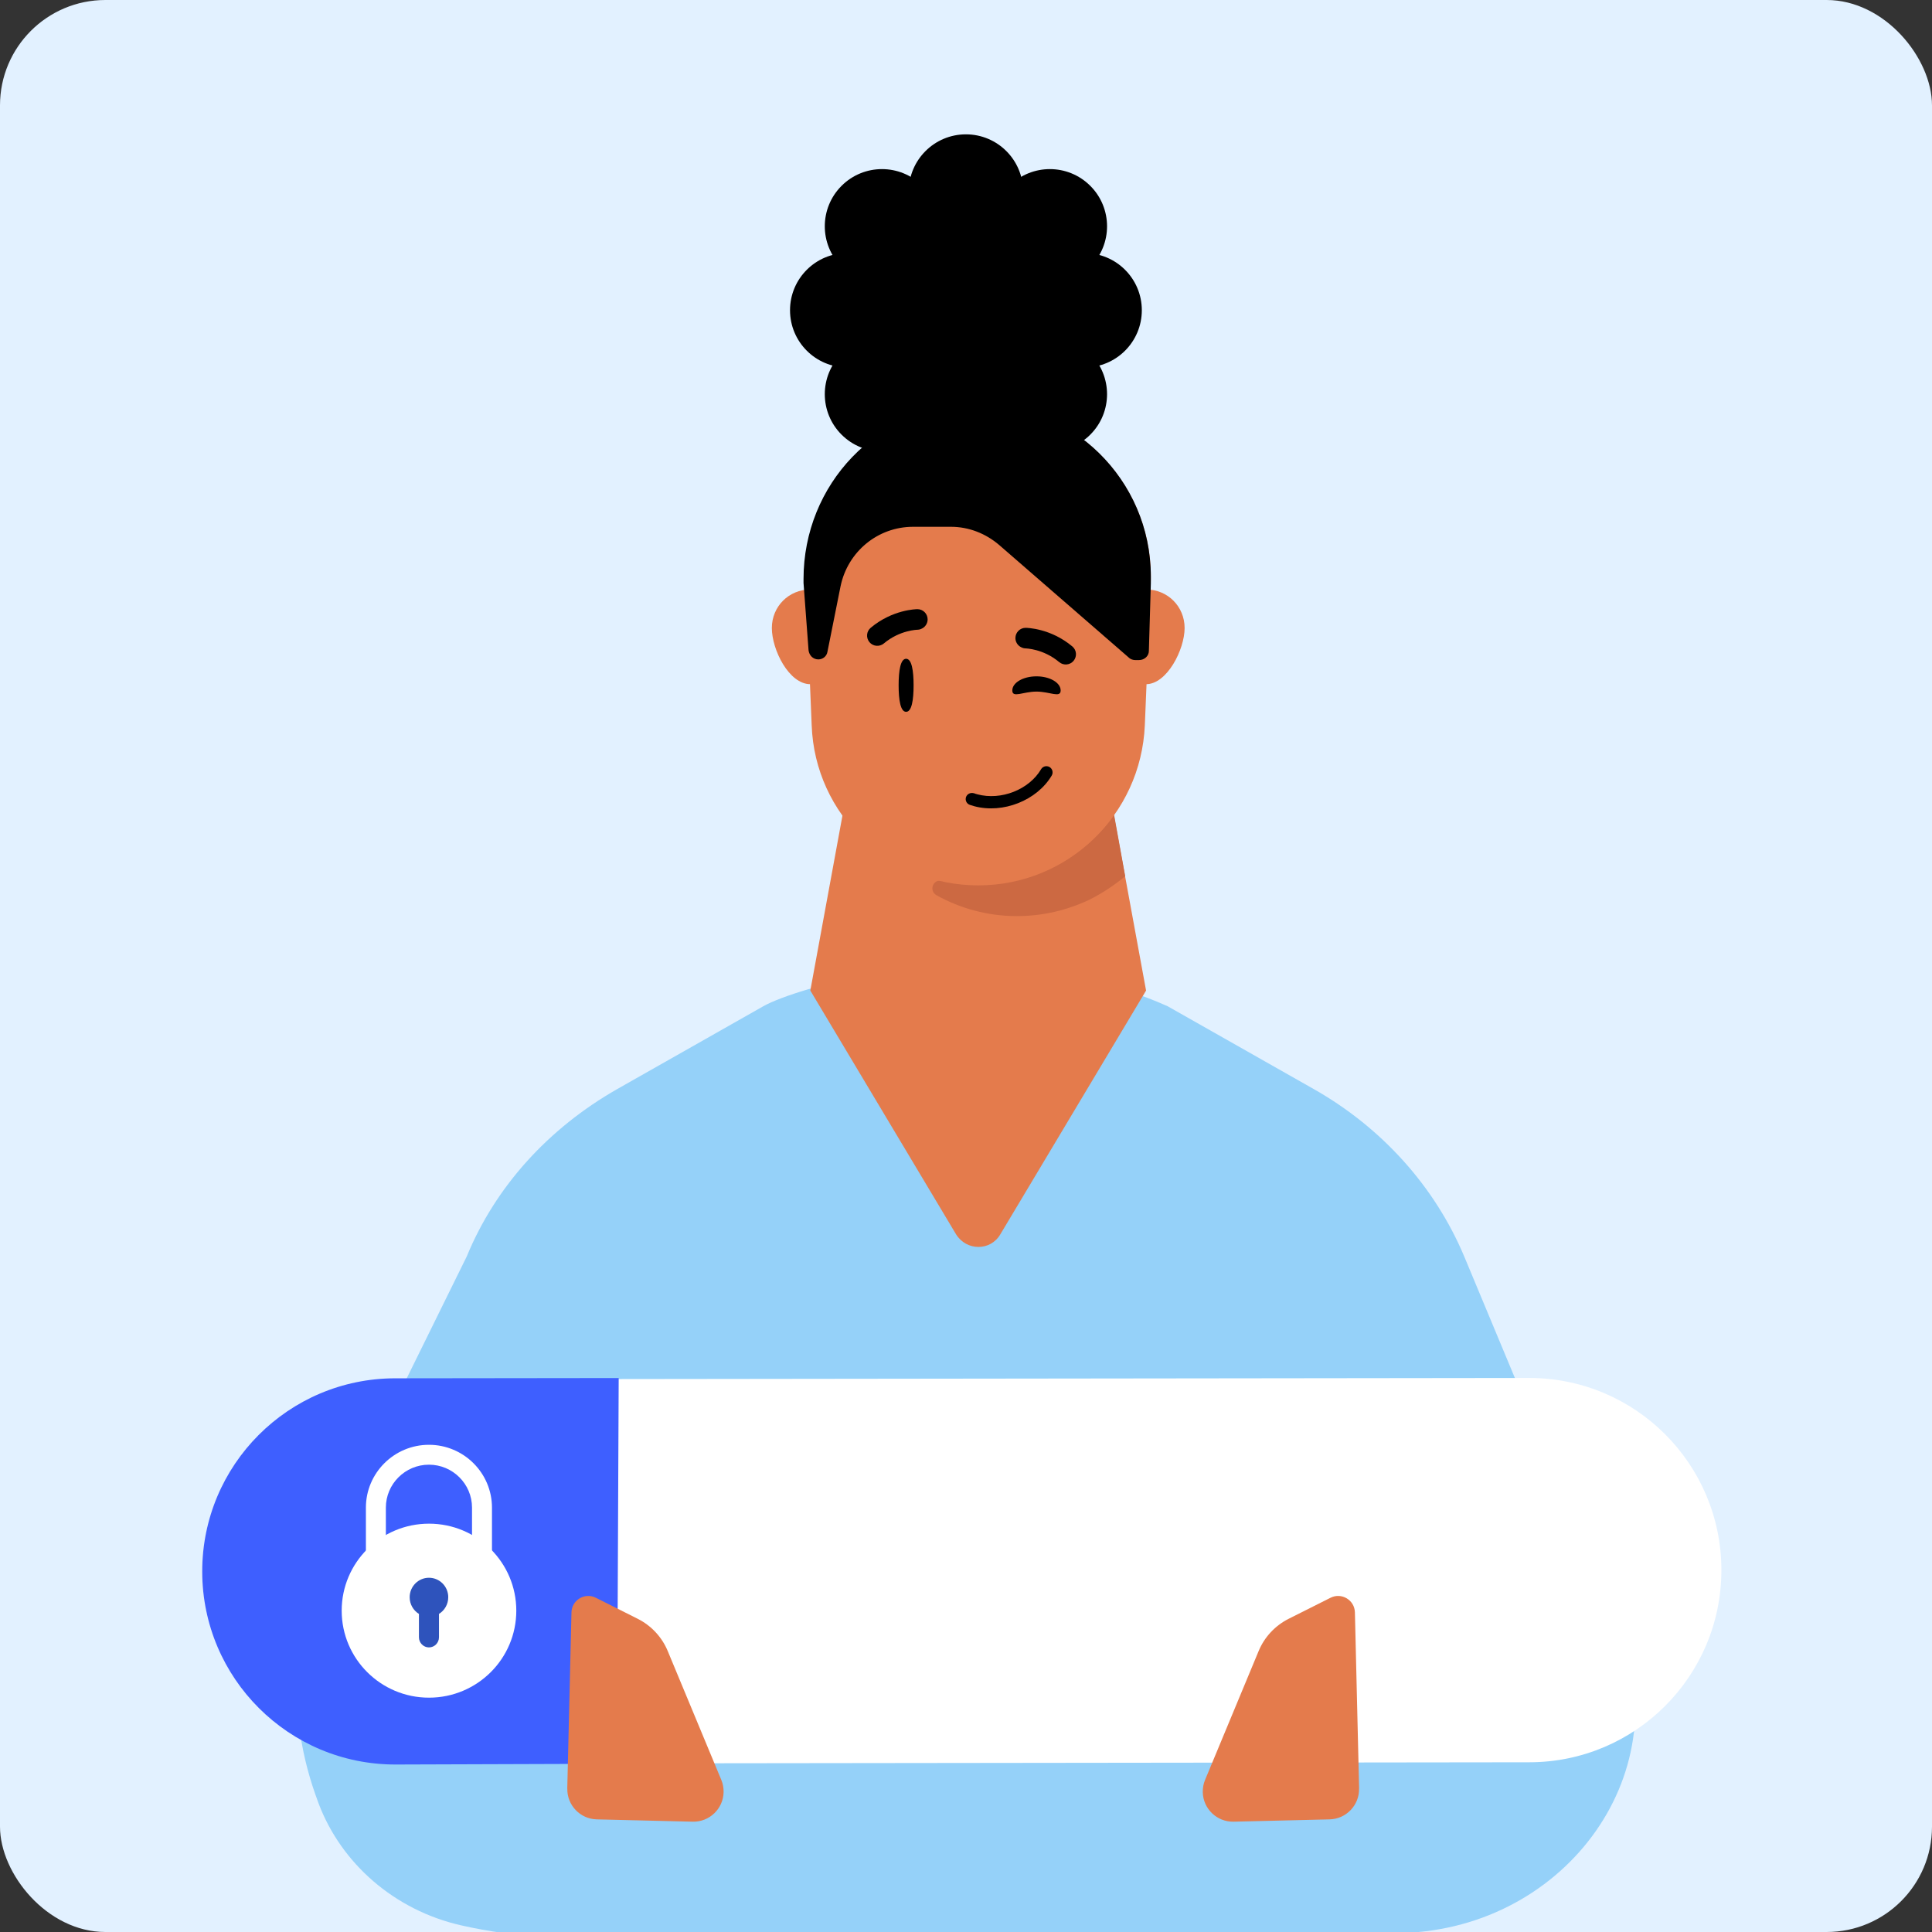 <svg fill="none" height="220" viewBox="0 0 220 220" width="220" xmlns="http://www.w3.org/2000/svg" xmlns:xlink="http://www.w3.org/1999/xlink"><rect x="0" y="0" width="220" height="220" fill="#333333" stroke="none"/><clipPath id="a"><rect height="220" rx="12" width="220"/></clipPath><g clip-path="url(#a)"><rect fill="#e2f1ff" height="220" rx="12" width="220"/><path d="m36.266 205.327c-.149-.372-.223-.669-.372-1.041-3.57-10.116-2.529-21.125 2.232-30.72l15.025-30.496c3.273-7.959 9.298-14.579 17.108-19.042l16.661-9.446c1.934-1.116 8.033-2.975 10.265-2.975l21.124-.521c2.306 0 8.033.521 14.653 3.496l16.662 9.446c7.735 4.389 13.76 11.083 17.107 19.042l17.554 42.1c.075.148.075.223.149.372 6.769 16.735-6.62 34.587-25.662 34.587h-79.439s-14.207 2.008-26.852-.893c-7.513-1.711-13.612-6.992-16.215-13.909z" fill="#95d1f9"/><path d="m130.505 112.796-16.587 27.744c-1.115 1.934-3.867 1.934-5.058 0l-16.587-27.744 6.843-37.265h24.546z" fill="#e47b4c"/><path d="m128.128 99.781c-1.265 1.041-2.604 1.934-4.091 2.678-2.529 1.19-5.281 1.859-8.257 1.859-3.347 0-6.471-.892-9.148-2.38-.893-.521-.372-1.86.595-1.636 1.338.297 2.752.446 4.165.446 6.397 0 12.05-3.124 15.471-7.959z" fill="#cc6942"/><path d="m96.668 71.513c0-2.455-1.934-4.388-4.388-4.388s-4.388 1.934-4.388 4.388 1.934 6.397 4.388 6.397c2.38 0 4.388-3.942 4.388-6.397z" fill="#e47b4c"/><path d="m134.894 71.513c0-2.455-1.934-4.388-4.388-4.388-2.455 0-4.389 1.934-4.389 4.388s1.934 6.397 4.389 6.397c2.38 0 4.388-3.942 4.388-6.397z" fill="#e47b4c"/><path d="m111.395 100.819c-10.19 0-18.595-8.033-18.967-18.223l-.669-16.141c-.446-11.157 8.48-20.455 19.637-20.455s20.083 9.298 19.637 20.455l-.67 16.141c-.446 10.19-8.777 18.223-18.967 18.223z" fill="#e47b4c"/><g fill="#000"><path d="m131.048 65.641v.818l-.224 7.661c0 .595-.52 1.041-1.115 1.041h-.447c-.223 0-.52-.074-.743-.298l-14.728-12.793c-1.562-1.339-3.496-2.083-5.504-2.083h-4.314c-4.017 0-7.438 2.826-8.257 6.769l-1.488 7.438c-.074.521-.521.893-1.041.893-.595 0-1.041-.446-1.116-1.041l-.572-7.663v-.074-.372c0-10.711 8.29-19.704 19.539-19.932 11.008-.223 20.009 8.628 20.009 19.637z"/><path d="m104.032 78.036c0 1.669-.211 3.02-.852 3.02-.64 0-.852-1.351-.852-3.02 0-1.669.212-3.02.852-3.02.641 0 .852 1.352.852 3.02z"/><path d="m105.17 71.458c.285-.22.465-.561.461-.941-.008-.633-.525-1.154-1.166-1.15-.124.001-2.828.036-5.311 2.115-.497.412-.561 1.137-.148 1.642.412.493 1.145.557 1.642.144 1.815-1.526 3.808-1.558 3.833-1.558.257-.004.493-.112.689-.252z"/><path d="m116.088 73.583c-.285-.22-.465-.561-.461-.941.008-.633.525-1.154 1.166-1.15.124.001 2.827.036 5.311 2.115.496.412.561 1.137.148 1.642-.413.493-1.146.557-1.642.144-1.815-1.526-3.808-1.558-3.833-1.558-.257-.004-.493-.112-.689-.252z"/><path d="m120.779 78.626c0 .889-1.233.127-2.753.127s-2.753.762-2.753-.127 1.233-1.61 2.753-1.61 2.753.721 2.753 1.61z"/><path d="m110.897 90.326c-.399-.107-.77.088-.892.433-.129.359.065.764.426.889.167.057.339.112.509.157 3.277.878 7.147-.66 8.825-3.499.093-.162.118-.35.072-.532-.047-.182-.16-.333-.324-.431-.053-.035-.11-.054-.176-.072-.306-.082-.628.052-.788.324-1.369 2.324-4.55 3.579-7.254 2.854-.135-.036-.275-.074-.405-.129l-.002.008z"/><path clip-rule="evenodd" d="m109.991 55.358c-3.596 0-6.512-2.915-6.512-6.511v-27.038c0-3.596 2.916-6.511 6.512-6.511s6.511 2.915 6.511 6.511v27.038c0 3.596-2.915 6.511-6.511 6.511z" fill-rule="evenodd"/><path clip-rule="evenodd" d="m89.961 35.328c0-3.596 2.915-6.511 6.511-6.511h27.038c3.596 0 6.511 2.915 6.511 6.511s-2.915 6.511-6.511 6.511h-27.038c-3.596 0-6.511-2.915-6.511-6.511z" fill-rule="evenodd"/><path clip-rule="evenodd" d="m95.828 49.491c-2.543-2.543-2.543-6.666 0-9.208l19.119-19.119c2.542-2.543 6.665-2.543 9.208 0s2.543 6.666 0 9.208l-19.119 19.119c-2.542 2.543-6.665 2.543-9.208 0z" fill-rule="evenodd"/><path clip-rule="evenodd" d="m95.828 21.164c2.543-2.543 6.665-2.543 9.208 0l19.119 19.119c2.542 2.543 2.542 6.665 0 9.208-2.543 2.543-6.666 2.543-9.209 0l-19.118-19.119c-2.543-2.543-2.543-6.665 0-9.208z" fill-rule="evenodd"/></g><path d="m196.018 178.766c-.015-12.085-9.823-21.869-21.908-21.855l-129.221.156c-12.085.015-21.869 9.823-21.855 21.908.015 12.084 9.823 21.869 21.907 21.854l129.221-.156c12.085-.015 21.869-9.823 21.855-21.907z" fill="#fff"/><path d="m70.451 156.919-25.462.031c-12.144.015-21.977 9.871-21.963 22.016.015 12.144 9.871 21.977 22.016 21.962l25.215-.084c.003-.006.2-43.81.194-43.925z" fill="#3e5fff"/><path d="m43.94 176.485-.001-4.81c-0-2.695 2.2-4.888 4.905-4.889 2.705 0 4.906 2.193 4.906 4.888l.001 4.81c.877.574 1.647 1.297 2.272 2.133l-.001-6.943c-.001-3.944-3.221-7.152-7.179-7.152-3.958.001-7.178 3.21-7.177 7.154l.001 6.943c.625-.837 1.395-1.559 2.272-2.134z" fill="#fff"/><path d="m58.792 183.407c.001 5.472-4.45 9.908-9.94 9.909s-9.942-4.434-9.943-9.906c-.001-5.471 4.45-9.907 9.94-9.908s9.942 4.434 9.943 9.905z" fill="#fff"/><path d="m51.043 181.881c-0-1.226-.984-2.219-2.197-2.219-1.213 0-2.197.994-2.197 2.22 0.0.803.423 1.507 1.056 1.896l0 2.662c0.0.634.514 1.153 1.141 1.153s1.141-.519 1.141-1.153l-0-2.662c.633-.389 1.055-1.094 1.055-1.897z" fill="#2e53bc"/><path d="m154.764 203.668-.478-20.062c-.036-1.412-1.519-2.297-2.774-1.668l-4.761 2.392c-1.548.777-2.775 2.087-3.436 3.696l-6.099 14.672c-.183.429-.26.915-.254 1.39.047 1.891 1.622 3.391 3.51 3.349l10.937-.263c1.891-.047 3.391-1.622 3.349-3.51" fill="#e47b4c"/><path d="m64.596 203.668.478-20.062c.035-1.412 1.519-2.297 2.774-1.668l4.76 2.392c1.549.777 2.775 2.087 3.436 3.696l6.099 14.672c.183.429.26.915.254 1.39-.047 1.891-1.622 3.391-3.51 3.349l-10.937-.263c-1.892-.047-3.391-1.622-3.349-3.51" fill="#e47b4c"/></g></svg>